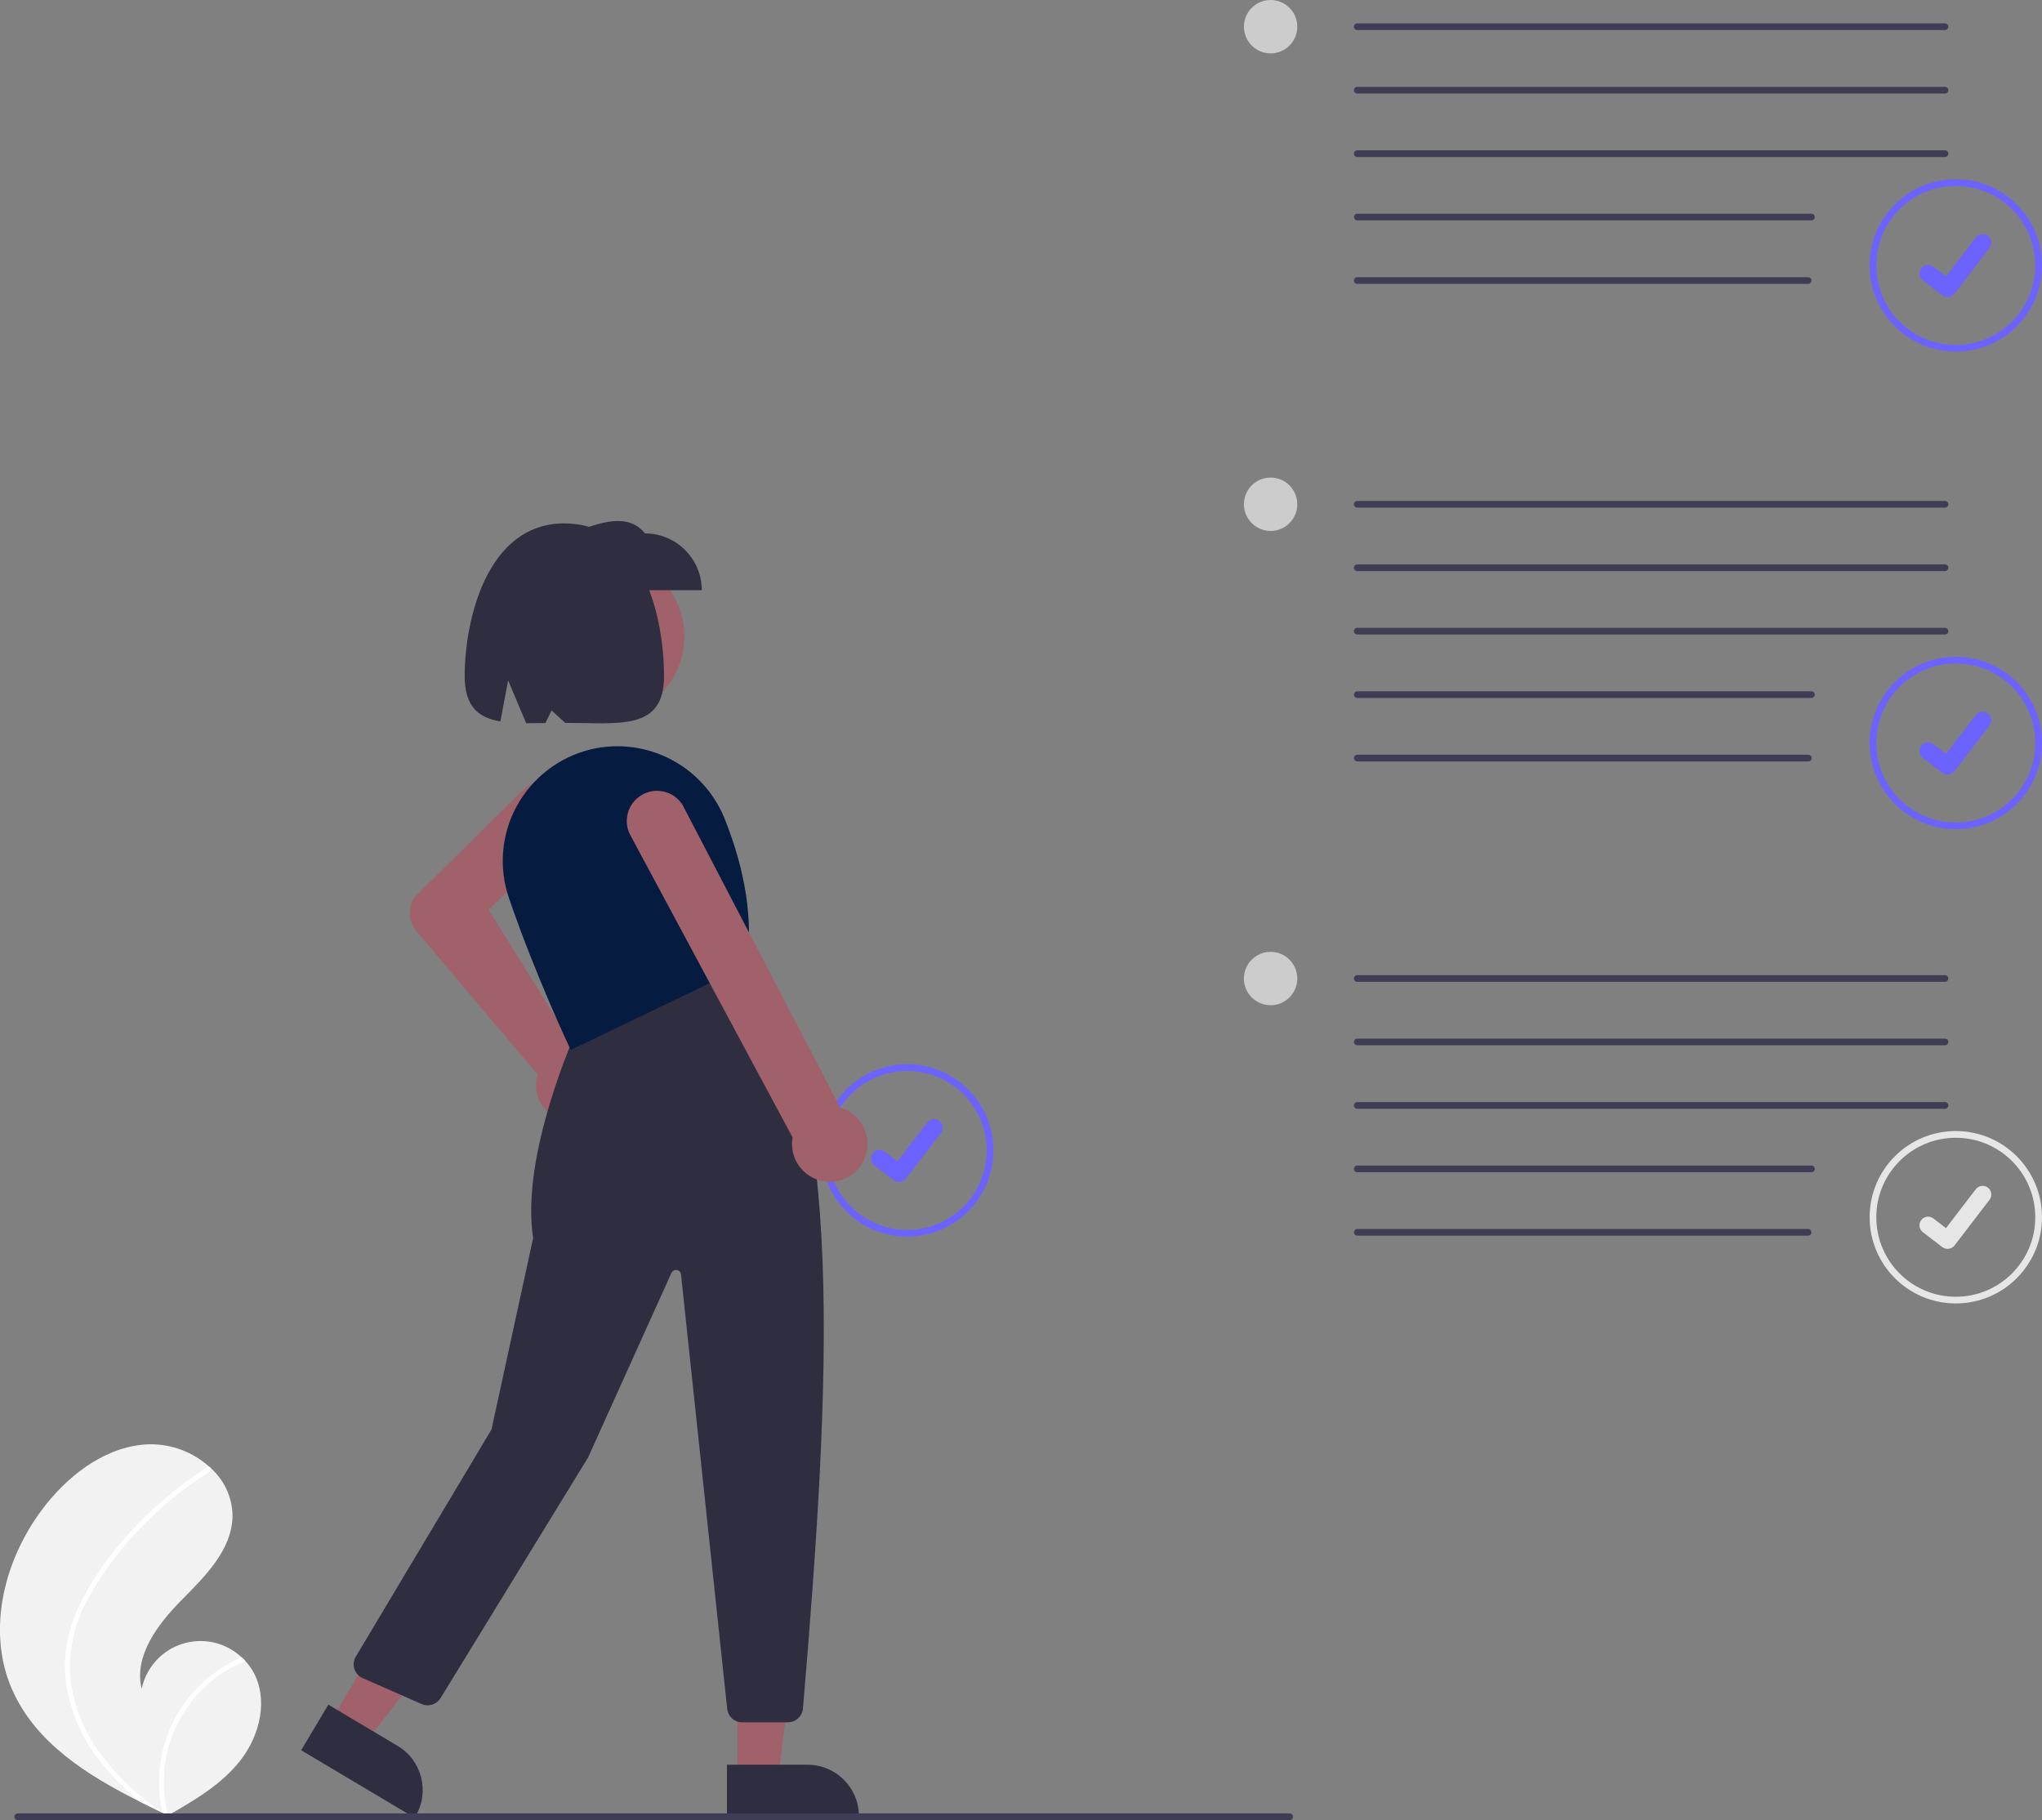 <?xml version="1.0" encoding="UTF-8"?>
<svg id="Layer_2" data-name="Layer 2" xmlns="http://www.w3.org/2000/svg" viewBox="0 0 407.05 362.78">
  <rect x="0" y="0" width="407.05" height="362.78" fill="#808080" stroke="none"/>
  <defs>
    <style>
      .cls-1 {
        fill: #a0616a;
      }

      .cls-1, .cls-2, .cls-3, .cls-4, .cls-5, .cls-6, .cls-7, .cls-8, .cls-9 {
        stroke-width: 0px;
      }

      .cls-2 {
        fill: #e6e6e6;
      }

      .cls-3 {
        fill: #ccc;
      }

      .cls-4 {
        fill: #051b40;
      }

      .cls-5 {
        fill: #6c63ff;
      }

      .cls-6 {
        fill: #fff;
      }

      .cls-7 {
        fill: #3f3d56;
      }

      .cls-8 {
        fill: #f2f2f2;
      }

      .cls-9 {
        fill: #2f2e41;
      }
    </style>
  </defs>
  <g id="Layer_1-2" data-name="Layer 1">
    <g id="Group_29" data-name="Group 29">
      <g id="Group_18" data-name="Group 18">
        <path id="Path_101" data-name="Path 101" class="cls-8" d="m2.41,336.74c4.64,10.61,14.95,17.11,25.51,22.39,1.47.74,2.95,1.45,4.42,2.15.01,0,.02.01.03.01.07.03.14.07.21.1l.91.43-.14.09-.45.27.46-.26s.1-.05.14-.08c5.33-3.02,10.73-6.21,14.48-11.03,3.89-5.01,5.59-12.28,2.4-17.76-.42-.72-.92-1.39-1.48-1.99-.23-.26-.48-.5-.74-.73-4.83-4.52-12.4-4.27-16.93.55-1.51,1.61-2.54,3.6-2.99,5.75-1.59-6.53,3.14-12.81,7.86-17.6s10.11-10.04,10.25-16.76c0-3.7-1.59-7.22-4.36-9.67-.08-.08-.17-.15-.25-.23-3.27-2.95-7.53-4.55-11.93-4.5-8.18.23-15.45,5.54-20.57,11.92-8.24,10.27-12.11,24.89-6.84,36.96Z"/>
        <path id="Path_102" data-name="Path 102" class="cls-6" d="m15.67,320.31c-1.23,2.61-2.07,5.39-2.5,8.25-.34,2.55-.3,5.13.12,7.67.91,5.21,3.06,10.13,6.27,14.34,2.42,3.2,5.23,6.07,8.37,8.57,1.47.74,2.95,1.45,4.42,2.15.01,0,.02.01.03.01.07.03.14.07.21.1l.91.43-.14.09-.45.27.46-.26s.1-.05.14-.08c-3.34-12.67,3.26-25.86,15.4-30.79-.23-.26-.48-.5-.74-.73-1.49.64-2.92,1.41-4.27,2.3-4.84,3.17-8.54,7.81-10.54,13.24-1.79,4.93-2.13,10.26-.99,15.38-.26-.18-.52-.36-.77-.54-4.89-3.35-9.12-7.56-12.49-12.44-2.82-4.18-4.57-8.99-5.1-14-.37-5.44.86-10.87,3.55-15.62,2.82-5.14,6.34-9.87,10.45-14.07,4.13-4.31,8.77-8.1,13.81-11.28.23-.15.31-.46.17-.7-.05-.11-.14-.19-.25-.23-.11-.03-.24-.01-.33.06-.62.39-1.24.79-1.85,1.2-5.09,3.41-9.73,7.44-13.83,12-4.07,4.36-7.46,9.31-10.06,14.68Z"/>
        <path id="Path_103" data-name="Path 103" class="cls-5" d="m180.85,246.48c-9.49,0-17.18-7.69-17.18-17.18s7.69-17.18,17.18-17.18c9.49,0,17.18,7.69,17.18,17.18s-7.69,17.18-17.18,17.18h0Zm0-33.02c-8.75,0-15.85,7.09-15.85,15.84s7.09,15.85,15.84,15.85,15.85-7.09,15.85-15.84h0c0-8.75-7.09-15.85-15.84-15.85h0Z"/>
        <path id="Path_395" data-name="Path 395" class="cls-5" d="m179.22,235.61c-.37,0-.73-.12-1.03-.34h-.02s-3.88-2.98-3.88-2.98c-.76-.58-.9-1.66-.32-2.42.58-.76,1.66-.9,2.42-.32l2.51,1.93,5.94-7.75c.58-.76,1.66-.9,2.42-.32h0l-.04.05.04-.05c.75.58.9,1.66.32,2.42l-6.98,9.11c-.33.43-.83.67-1.37.67h0Z"/>
        <circle id="Ellipse_1" data-name="Ellipse 1" class="cls-1" cx="120.06" cy="126.87" r="16.35"/>
        <path id="Path_104" data-name="Path 104" class="cls-1" d="m114.16,223.61c-.21,0-.41,0-.62-.03-4.03-.34-7.03-3.88-6.69-7.91.02-.28.06-.55.12-.82.05-.24.11-.47.18-.7l-24.13-28.54c-1.62-1.92-1.78-4.68-.4-6.78l.04-.05,21.72-21.42c2.49-2.41,6.47-2.35,8.88.14,2.41,2.49,2.35,6.47-.14,8.88h0l-15.73,14.95,17.22,27.64c.33.02.65.06.97.12,3.97.79,6.54,4.65,5.75,8.62-.68,3.42-3.68,5.88-7.17,5.89h0Z"/>
        <path id="Path_105" data-name="Path 105" class="cls-1" d="m146.99,354.41h8.16l3.88-31.48h-12.04v31.48Z"/>
        <path id="Path_106" data-name="Path 106" class="cls-9" d="m144.91,351.75h16.07c5.66,0,10.24,4.59,10.24,10.24h0v.33h-26.31v-10.58Z"/>
        <path id="Path_107" data-name="Path 107" class="cls-1" d="m65.88,343.13l7.01,4.17,19.44-25.06-10.35-6.16-16.1,27.05Z"/>
        <path id="Path_108" data-name="Path 108" class="cls-9" d="m65.45,339.77l13.81,8.22h0c4.86,2.89,6.45,9.18,3.56,14.04l-.17.29-22.61-13.46,5.41-9.09Z"/>
        <path id="Path_109" data-name="Path 109" class="cls-9" d="m157.08,343.29h-9.14c-1.53,0-2.82-1.15-2.98-2.68l-9.21-86.6c-.06-.55-.56-.94-1.11-.88-.34.04-.64.26-.79.57l-16.62,36.8-29.42,47.98c-.79,1.27-2.39,1.77-3.76,1.17l-11.76-5.17c-1.52-.67-2.2-2.44-1.53-3.96.05-.11.1-.22.17-.32l27.05-45.29,8.3-38.16c-2.61-16.55,8.58-41.15,8.69-41.4l.05-.12,33.62-13.45.15.19c19.98,24.4,16.73,84.2,11.27,148.57-.14,1.55-1.43,2.74-2.99,2.74h0Z"/>
        <path id="Path_110" data-name="Path 110" class="cls-4" d="m113.77,209.27l-.14-.3c-.07-.14-6.92-14.59-12.2-30.04-2.05-6.04-1.48-12.66,1.58-18.26,3.1-5.65,8.42-9.75,14.68-11.29h0c11.11-2.66,22.49,3.21,26.76,13.81,4.19,10.48,5.68,20.25,4.42,29.04l-.02.18-.16.08-34.92,16.79Z"/>
        <path id="Path_111" data-name="Path 111" class="cls-1" d="m171.29,232.72c-1.41,1.76-3.52,2.8-5.78,2.83h0c-4.16.06-7.57-3.27-7.63-7.42,0-.1,0-.2,0-.31.01-.37.05-.74.12-1.1l-32.19-59.96c-1.72-2.85-.8-6.55,2.05-8.27,2.81-1.69,6.45-.83,8.2,1.94l31.45,60.38c3.99,1.16,6.28,5.33,5.12,9.32-.27.95-.73,1.83-1.35,2.6h0Z"/>
        <path id="Path_112" data-name="Path 112" class="cls-9" d="m139.89,117.64h-25.96v-11.32c5.7-2.26,11.27-4.19,14.64,0,6.25,0,11.32,5.07,11.32,11.32h0s0,0,0,0Z"/>
        <path id="Path_113" data-name="Path 113" class="cls-9" d="m112.49,104.32c-15.52,0-19.86,19.45-19.86,30.43,0,6.12,2.77,8.31,7.12,9.05l1.54-8.19,3.6,8.55c1.22,0,2.51-.02,3.84-.04l1.22-2.51,2.72,2.47c10.89.02,19.7,1.6,19.7-9.32,0-10.98-3.81-30.43-19.87-30.43Z"/>
        <circle id="Ellipse_2" data-name="Ellipse 2" class="cls-3" cx="253.28" cy="100.51" r="5.32"/>
        <path id="Path_114" data-name="Path 114" class="cls-5" d="m389.87,165.27c-9.49,0-17.18-7.69-17.18-17.18s7.69-17.18,17.18-17.18c9.49,0,17.18,7.69,17.18,17.18s-7.69,17.18-17.18,17.18h0Zm0-33.02c-8.75,0-15.85,7.09-15.85,15.84s7.09,15.85,15.84,15.85c8.75,0,15.85-7.09,15.85-15.84h0c0-8.75-7.09-15.85-15.84-15.85Z"/>
        <path id="Path_395-2" data-name="Path 395-2" class="cls-5" d="m388.23,154.39c-.37,0-.73-.12-1.03-.34h-.02s-3.88-2.98-3.88-2.98c-.76-.58-.9-1.66-.32-2.42.58-.76,1.66-.9,2.42-.32l2.51,1.93,5.94-7.75c.58-.76,1.66-.9,2.42-.32h0l-.04.05.04-.05c.75.58.9,1.66.32,2.42l-6.98,9.11c-.33.43-.83.67-1.37.67h0Z"/>
        <path id="Path_115" data-name="Path 115" class="cls-7" d="m387.74,101.18h-117.16c-.37.01-.68-.27-.69-.64-.01-.37.27-.68.64-.69.02,0,.03,0,.05,0h117.16c.37.01.65.32.64.69-.01.35-.29.63-.64.64Z"/>
        <path id="Path_116" data-name="Path 116" class="cls-7" d="m387.74,113.83h-117.16c-.37.01-.68-.27-.69-.64-.01-.37.27-.68.64-.69.02,0,.03,0,.05,0h117.16c.37.01.65.32.64.69-.01.35-.29.63-.64.64Z"/>
        <path id="Path_117" data-name="Path 117" class="cls-7" d="m387.74,126.47h-117.16c-.37.01-.68-.27-.69-.64-.01-.37.27-.68.64-.69.02,0,.03,0,.05,0h117.16c.37.01.65.32.64.69-.01.35-.29.63-.64.64Z"/>
        <path id="Path_118" data-name="Path 118" class="cls-7" d="m361.12,139.12h-90.53c-.37.01-.68-.27-.69-.64-.01-.37.27-.68.64-.69.02,0,.03,0,.05,0h90.53c.37.01.65.32.64.69-.01.35-.29.63-.64.64Z"/>
        <path id="Path_119" data-name="Path 119" class="cls-7" d="m360.45,151.77h-89.86c-.37.01-.68-.27-.69-.64-.01-.37.27-.68.64-.69.02,0,.03,0,.05,0h89.86c.37-.01.68.27.69.64.01.37-.27.68-.64.69-.02,0-.03,0-.05,0Z"/>
        <circle id="Ellipse_3" data-name="Ellipse 3" class="cls-3" cx="253.28" cy="5.32" r="5.32"/>
        <path id="Path_120" data-name="Path 120" class="cls-5" d="m389.87,70.08c-9.49,0-17.18-7.69-17.18-17.18s7.69-17.18,17.18-17.18c9.49,0,17.18,7.69,17.18,17.18s-7.69,17.18-17.18,17.18h0Zm0-33.02c-8.75,0-15.85,7.09-15.85,15.84s7.09,15.85,15.84,15.85c8.75,0,15.85-7.09,15.85-15.84h0c0-8.75-7.09-15.85-15.84-15.85Z"/>
        <path id="Path_395-3" data-name="Path 395-3" class="cls-5" d="m388.23,59.21c-.37,0-.73-.12-1.03-.34h-.02s-3.88-2.98-3.88-2.98c-.76-.58-.9-1.66-.32-2.42.58-.76,1.66-.9,2.42-.32h0l2.51,1.93,5.94-7.75c.58-.76,1.66-.9,2.42-.32h0l-.04.05.04-.05c.75.58.9,1.66.32,2.42l-6.98,9.11c-.33.43-.83.67-1.37.67h0Z"/>
        <path id="Path_121" data-name="Path 121" class="cls-7" d="m387.74,5.99h-117.16c-.37.01-.68-.27-.69-.64-.01-.37.27-.68.64-.69.02,0,.03,0,.05,0h117.16c.37.01.65.32.64.69-.01.35-.29.63-.64.64Z"/>
        <path id="Path_122" data-name="Path 122" class="cls-7" d="m387.74,18.64h-117.16c-.37.01-.68-.27-.69-.64-.01-.37.27-.68.64-.69.02,0,.03,0,.05,0h117.16c.37.01.65.32.64.69-.01.35-.29.63-.64.64Z"/>
        <path id="Path_123" data-name="Path 123" class="cls-7" d="m387.74,31.29h-117.16c-.37.01-.68-.27-.69-.64-.01-.37.27-.68.64-.69.02,0,.03,0,.05,0h117.16c.37.01.65.32.64.69-.01.35-.29.63-.64.64Z"/>
        <path id="Path_124" data-name="Path 124" class="cls-7" d="m361.12,43.93h-90.53c-.37.01-.68-.27-.69-.64-.01-.37.27-.68.64-.69.02,0,.03,0,.05,0h90.53c.37.01.65.32.64.69-.01.35-.29.63-.64.64Z"/>
        <path id="Path_125" data-name="Path 125" class="cls-7" d="m360.45,56.58h-89.86c-.37.01-.68-.27-.69-.64-.01-.37.27-.68.64-.69.02,0,.03,0,.05,0h89.86c.37.01.65.32.64.69-.01.35-.29.63-.64.64Z"/>
        <circle id="Ellipse_4" data-name="Ellipse 4" class="cls-3" cx="253.28" cy="195.04" r="5.32"/>
        <path id="Path_126" data-name="Path 126" class="cls-2" d="m389.87,259.8c-9.49,0-17.18-7.69-17.18-17.18s7.69-17.18,17.18-17.18,17.18,7.69,17.18,17.18-7.69,17.18-17.18,17.18h0Zm0-33.02c-8.75,0-15.85,7.09-15.85,15.84s7.09,15.85,15.84,15.85,15.85-7.09,15.85-15.84h0c0-8.75-7.09-15.85-15.84-15.85Z"/>
        <path id="Path_395-4" data-name="Path 395-4" class="cls-2" d="m388.23,248.92c-.37,0-.73-.12-1.03-.34h-.02s-3.88-2.98-3.88-2.98c-.76-.58-.9-1.66-.32-2.42.58-.76,1.66-.9,2.42-.32l2.51,1.93,5.94-7.75c.58-.76,1.66-.9,2.42-.32h0l-.04.05.04-.05c.75.58.9,1.66.32,2.42l-6.98,9.11c-.33.43-.83.67-1.37.67h0Z"/>
        <path id="Path_127" data-name="Path 127" class="cls-7" d="m387.74,195.7h-117.16c-.37.01-.68-.27-.69-.64-.01-.37.27-.68.64-.69.02,0,.03,0,.05,0h117.16c.37.01.65.32.64.69-.01.35-.29.63-.64.64Z"/>
        <path id="Path_128" data-name="Path 128" class="cls-7" d="m387.74,208.35h-117.16c-.37.01-.68-.27-.69-.64-.01-.37.27-.68.64-.69.02,0,.03,0,.05,0h117.16c.37.01.65.32.64.69-.01.35-.29.63-.64.64Z"/>
        <path id="Path_129" data-name="Path 129" class="cls-7" d="m387.74,221h-117.16c-.37.01-.68-.27-.69-.64-.01-.37.27-.68.64-.69.02,0,.03,0,.05,0h117.16c.37.01.65.32.64.69-.01.35-.29.63-.64.64Z"/>
        <path id="Path_130" data-name="Path 130" class="cls-7" d="m361.12,233.65h-90.53c-.37.01-.68-.27-.69-.64-.01-.37.27-.68.64-.69.02,0,.03,0,.05,0h90.53c.37.01.65.32.64.69-.01.35-.29.63-.64.64Z"/>
        <path id="Path_131" data-name="Path 131" class="cls-7" d="m360.45,246.29h-89.86c-.37.01-.68-.27-.69-.64-.01-.37.27-.68.64-.69.02,0,.03,0,.05,0h89.86c.37.01.65.32.64.69-.01.35-.29.63-.64.64Z"/>
        <path id="Path_132" data-name="Path 132" class="cls-7" d="m257.12,362.78H3.5c-.37-.01-.65-.32-.64-.69.01-.35.29-.63.64-.64h253.62c.37.01.65.32.64.69-.01.35-.29.63-.64.64Z"/>
      </g>
    </g>
  </g>
</svg>